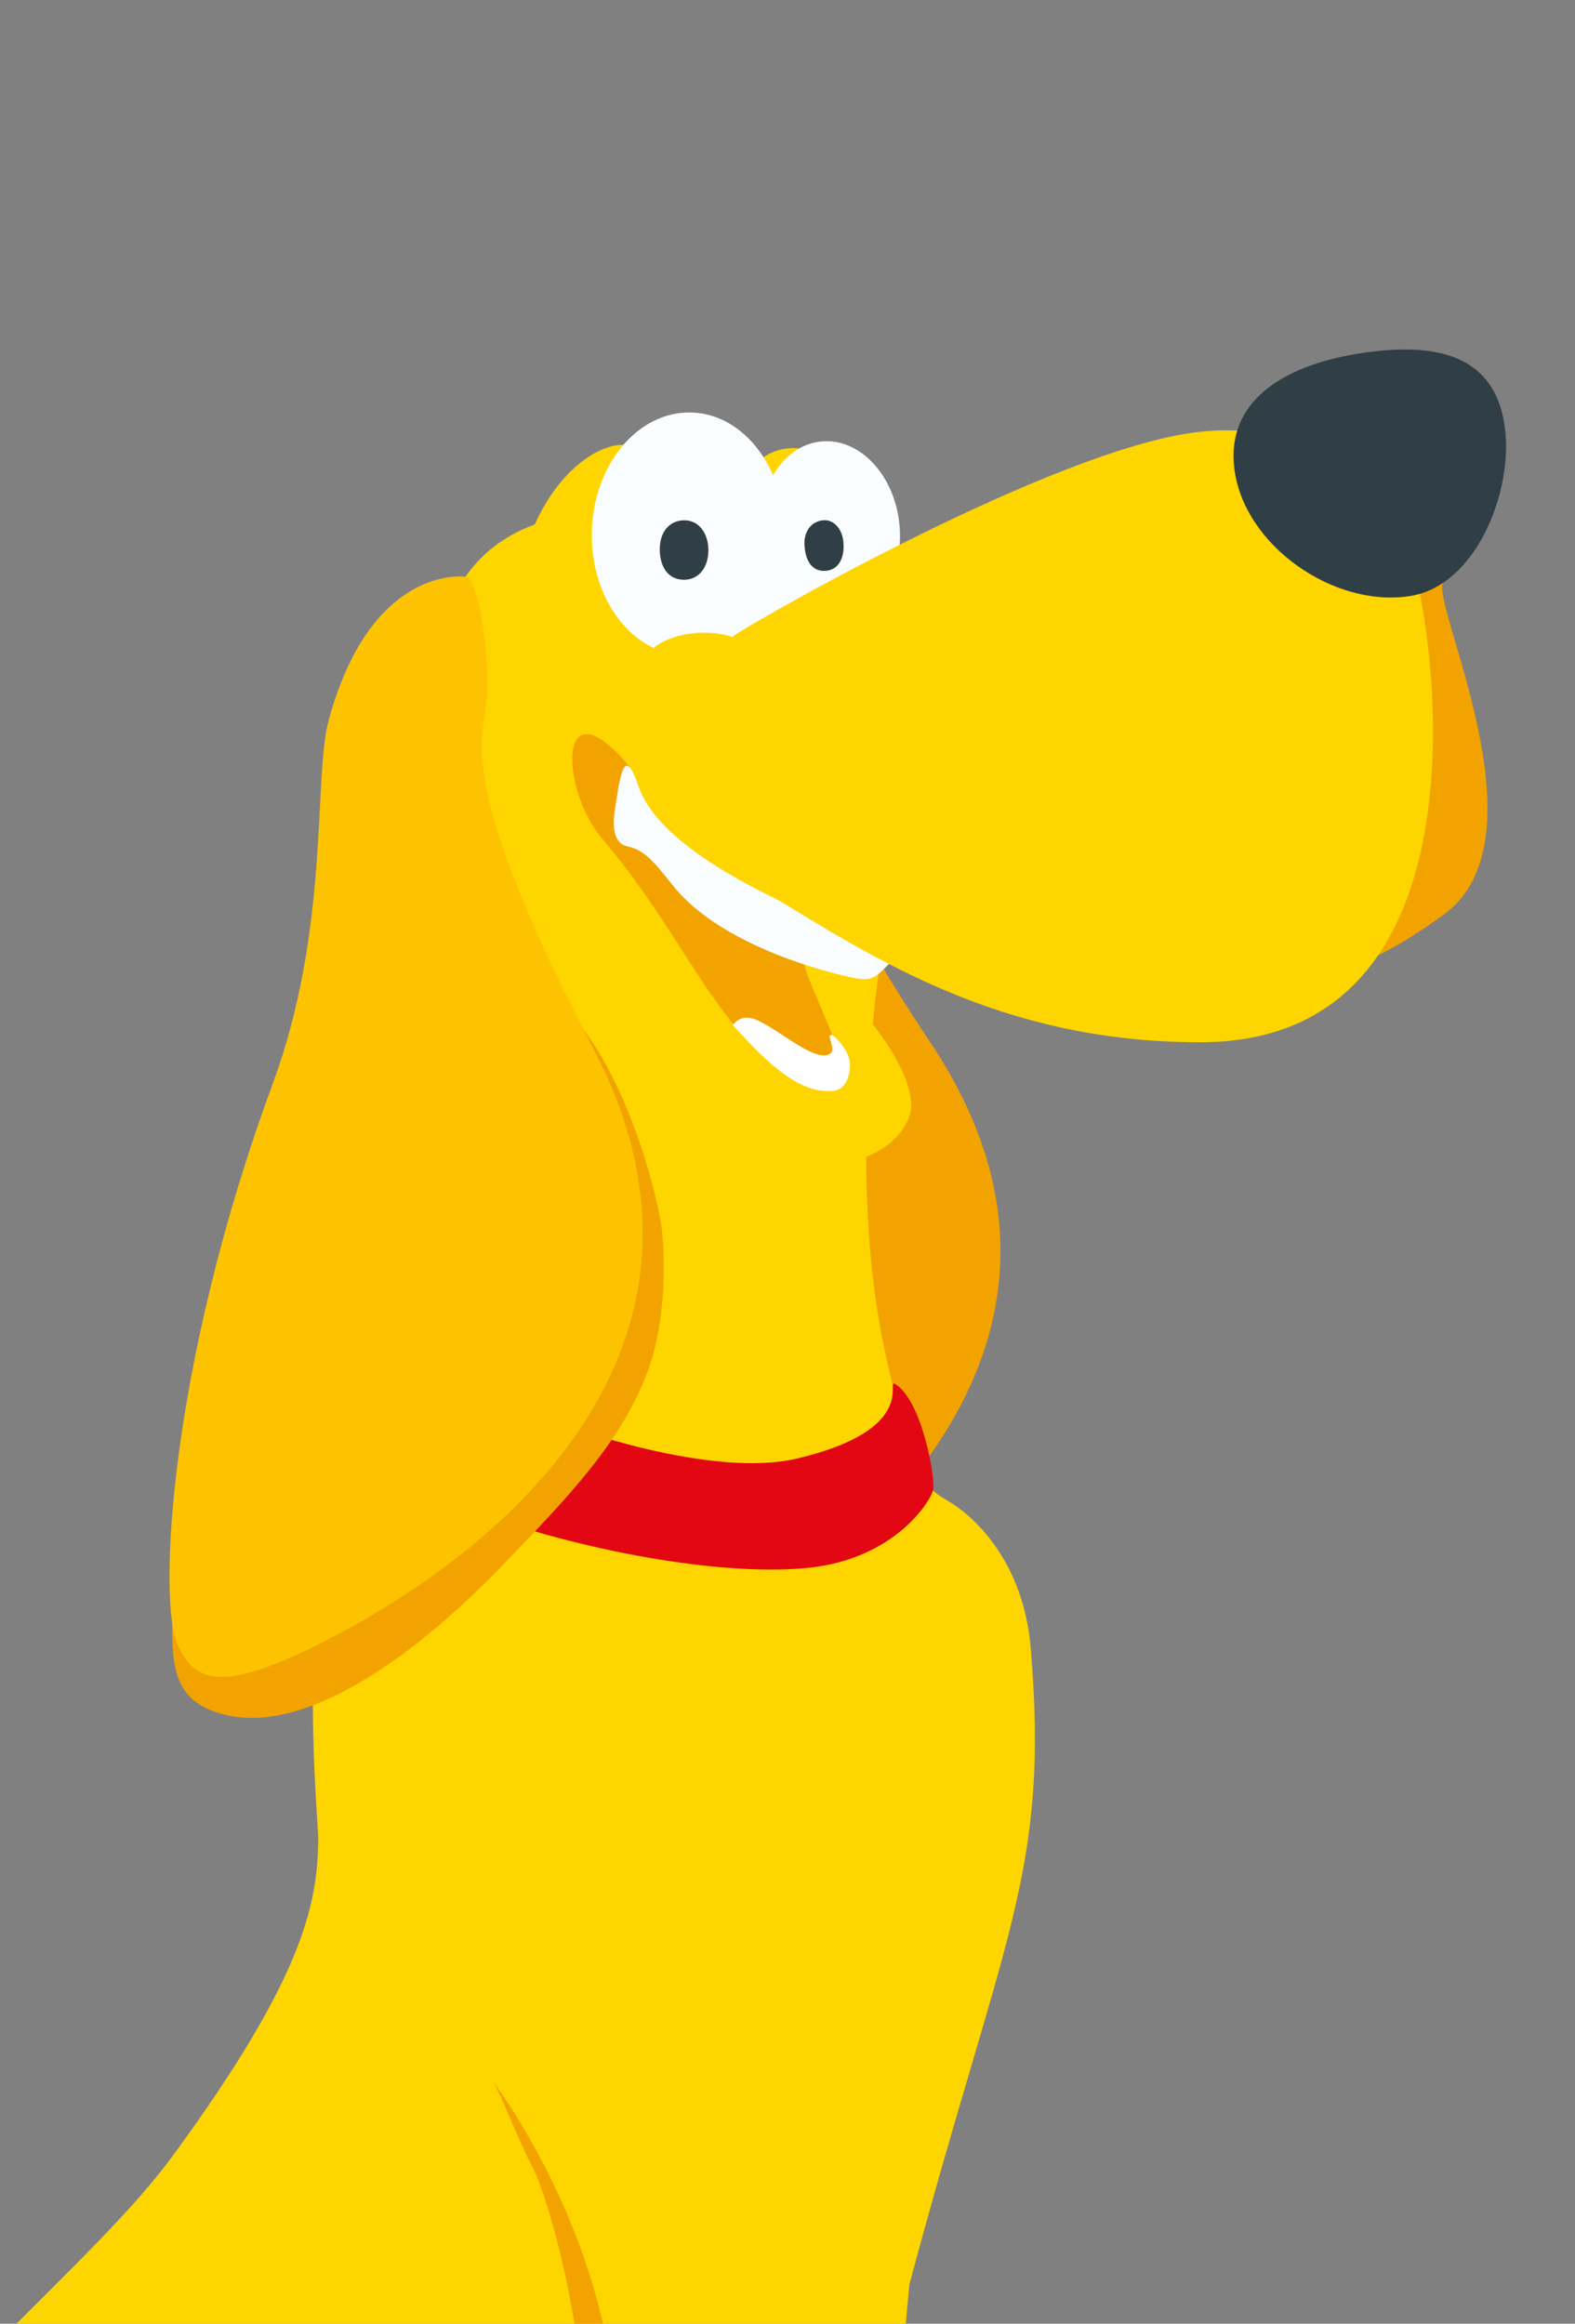 <svg width="640" height="944" viewBox="0 0 640 944" fill="none" xmlns="http://www.w3.org/2000/svg">
<rect x="0" y="0" width="640" height="944" fill="#808080" stroke="none"/>
<g clip-path="url(#clip0_178_4717)">
<path d="M310.568 237.22C313.55 237.275 318.454 256.336 323.498 280.831C327.678 301.201 307.698 317.977 378.172 423.674C448.647 529.372 375.023 614.978 296.44 665.332C259.238 689.186 255.755 684.17 248.315 671.156C239.035 654.966 239.676 528.87 258.402 445.048C272.809 380.593 261.161 318.785 267.319 296.464C282.535 241.344 301.874 237.025 310.596 237.22H310.568Z" fill="#F2A300"/>
<path d="M379.621 1202.88C389.988 1165.51 367.165 1158.23 361.982 1106.32C358.22 1068.73 364.796 977.883 369.506 928.169C407.794 784.879 426.493 761.137 418.857 669.68C415.903 634.233 395.728 615.758 384.804 609.516C373.909 603.274 370.676 596.642 361.62 558.13C356.91 538.122 353.287 516.693 352.201 484.395C352.033 479.658 351.978 474.809 351.978 469.933C360.254 466.784 366.803 460.988 369.534 453.436C372.71 444.63 364.936 429.08 354.653 416.123C357.161 389.454 360.867 369.056 363.013 367.44C369.255 362.758 420.724 275.202 380.234 276.762C356.576 277.682 337.961 250.624 321.938 227.996C325.226 199.962 348.634 192.438 338.1 186.837C321.492 177.976 309.927 180.902 296.997 199.851C294.879 198.68 292.762 198.039 290.699 198.039C290.699 198.039 265.87 207.821 252.494 207.932C252.076 207.932 251.519 207.932 250.85 207.932C257.65 196.145 266.01 190.711 261.663 184.608C254.752 174.91 231.455 183.047 217.968 211.583C217.745 212.084 217.522 212.558 217.327 213.032C207.184 216.766 196.845 223.175 189.21 234.21C173.27 257.311 183.887 240.452 172.964 270.019C162.068 299.613 141.837 475.757 137.657 520.761C124.364 664.05 126.231 698.298 129.353 746.563C128.99 771.838 125.033 801.07 70.164 875.836C20.59 943.412 -107.819 1021.72 -86.028 1136.97C-80.789 1163.33 -80.9 1170.19 -80.9 1170.19C-80.9 1170.19 -79.395 1187.22 -82.461 1224.25C-84.356 1247.1 -84.021 1248.58 39.009 1254.82C42.604 1255.01 46.032 1255.21 49.543 1255.43C90.395 1275.97 189.878 1293.14 305.831 1285.97C457.424 1276.64 369.171 1240.3 379.538 1202.9L379.621 1202.88Z" fill="#FFD500"/>
<path d="M363.905 562.366C359.195 559.328 374.717 580.507 323.944 592.517C288.498 600.905 229.588 578.863 229.588 578.863C229.588 578.863 177.59 608.903 193.306 614.448C243.633 632.199 297.109 640.197 328.626 636.909C363.682 633.258 378.451 609.655 379.231 604.974C380.012 600.292 374.801 569.388 363.905 562.366Z" fill="#E30613"/>
<path d="M200.301 845.238C201.388 847.997 266.762 930.733 247.562 1035.04C243.996 1054.46 127.179 1013.27 144.763 1010.88C195.396 1003.97 239.119 1002.96 234.772 954.781C232.933 934.244 223.402 893.81 216.101 879.876C210.723 869.594 203.45 850.728 200.273 845.266L200.301 845.238Z" fill="#F2A300"/>
<path d="M255.643 311.289C258.068 314.159 259.628 342.917 296.356 358.94C316.448 367.718 320.962 372.01 327.121 393.077C330.799 405.645 353.26 446.971 336.763 442.428C293.486 430.529 284.457 387.476 244.664 340.688C227.638 320.68 226.133 276.261 255.671 311.261L255.643 311.289Z" fill="#F2A300"/>
<path d="M258.04 315.525C260.604 321.154 261.189 344.311 341.64 376.803C342.894 377.304 365.967 386.361 365.047 387.364C355.824 397.508 354.988 399.012 345.792 397.034C330.047 393.634 291.006 382.293 273.06 359.275C264.784 348.658 261.078 345.174 255.031 343.865C246.559 341.998 250.015 328.371 250.656 323.912C252.968 308.056 255.086 308.976 258.04 315.525Z" fill="#FAFDFF"/>
<path d="M212.423 397.118C251.129 413.81 267.821 488.631 268.964 499.555C270.413 513.655 270.385 537.453 263.279 556.792C252.69 585.606 231.205 607.9 204.313 635.766C192.219 648.306 130.941 711.396 86.912 695.289C64.981 687.291 70.499 666.391 70.861 629.914C71.279 586.61 72.756 583.962 105.805 487.767C124.281 433.985 172.992 380.091 212.45 397.118H212.423Z" fill="#F2A300"/>
<path d="M189.683 234.405C192.693 234.795 198.211 254.608 198.043 280.218C197.904 299.752 181.24 311.066 241.32 426.433C301.4 541.8 213.649 626.069 128.071 668.676C87.553 688.852 78.162 681.746 72.003 667.701C64.34 650.201 68.436 555.343 110.849 440.199C134.229 376.747 127.235 315.887 133.532 292.702C148.859 236.189 180.85 233.207 189.711 234.377L189.683 234.405Z" fill="#FDC300"/>
<path d="M337.85 420.47C338.714 420.275 344.956 426.322 345.346 431.951C345.597 435.406 344.343 442.651 338.714 443.153C328.319 444.1 317.229 438.416 297.861 416.457C297.861 416.457 300.035 412.583 305.162 413.614C313.299 415.259 330.827 432.229 337.181 428.133C338.491 427.297 338.546 426.294 337.181 421.529C337.181 421.529 337.042 421.111 337.181 420.804C337.32 420.498 337.85 420.414 337.85 420.414V420.47Z" fill="white"/>
<path d="M365.493 213.115C363.543 192.968 349.331 177.836 333.725 179.341C325.533 180.121 318.594 185.36 314.135 193.079C307.67 178.115 295.214 167.86 280.696 167.581C259.043 167.136 241.042 188.899 240.484 216.181C239.927 243.462 257.037 265.922 278.689 266.368C285.015 266.507 291.006 264.696 296.356 261.464C302.041 273.558 312.658 281.304 324.028 280.218C337.237 278.936 347.185 266.145 348.745 250.01C359.948 244.381 367.082 229.64 365.493 213.143V213.115Z" fill="#FAFDFF"/>
<path d="M586.837 236.161C579.118 241.233 630.113 339.991 586.697 371.536C543.281 403.081 522.298 400.712 497.357 380.119C472.417 359.526 529.014 237.749 553.397 231.953C577.752 226.157 586.837 236.161 586.837 236.161Z" fill="#F2A300"/>
<path d="M326.898 221.308C327.26 228.47 330.381 231.925 334.84 231.925C340.525 231.925 343.256 227.021 342.726 220.361C342.308 214.927 338.853 210.97 334.534 211.36C329.685 211.778 326.619 215.874 326.898 221.308Z" fill="#303E45"/>
<path d="M268.1 223.119C268.1 229.668 271.026 235.52 277.964 235.52C284.346 235.52 287.857 230.058 287.857 223.509C287.857 216.961 284.067 210.663 276.878 211.443C271.499 212.028 268.1 216.599 268.1 223.119Z" fill="#303E45"/>
<path d="M575.105 234.015C565.435 207.876 540.829 169.253 486.852 175.495C427.97 182.295 302.989 254.385 298.14 258.315C297.973 258.454 297.805 258.593 297.666 258.733C294.183 257.646 290.226 257.033 286.046 257.033C271.778 257.033 260.241 264.083 260.241 272.805C260.241 279.131 266.344 284.565 275.15 287.101C264.143 310.787 268.378 337.762 299.199 355.485C344.092 381.262 397.985 423.424 487.66 423.424C610.718 423.424 580.511 248.673 575.105 234.043V234.015Z" fill="#FFD500"/>
<path d="M501.565 190.32C505.411 221.587 542.027 247.112 573.126 242.124C599.46 237.916 614.508 200.631 611.638 174.855C608.154 143.533 582.991 138.684 551.864 143.672C520.765 148.66 498.249 163.457 501.565 190.293V190.32Z" fill="#303E45"/>
</g>
<defs>
<clipPath id="clip0_178_4717">
<rect width="640" height="944" fill="white"/>
</clipPath>
</defs>
</svg>
